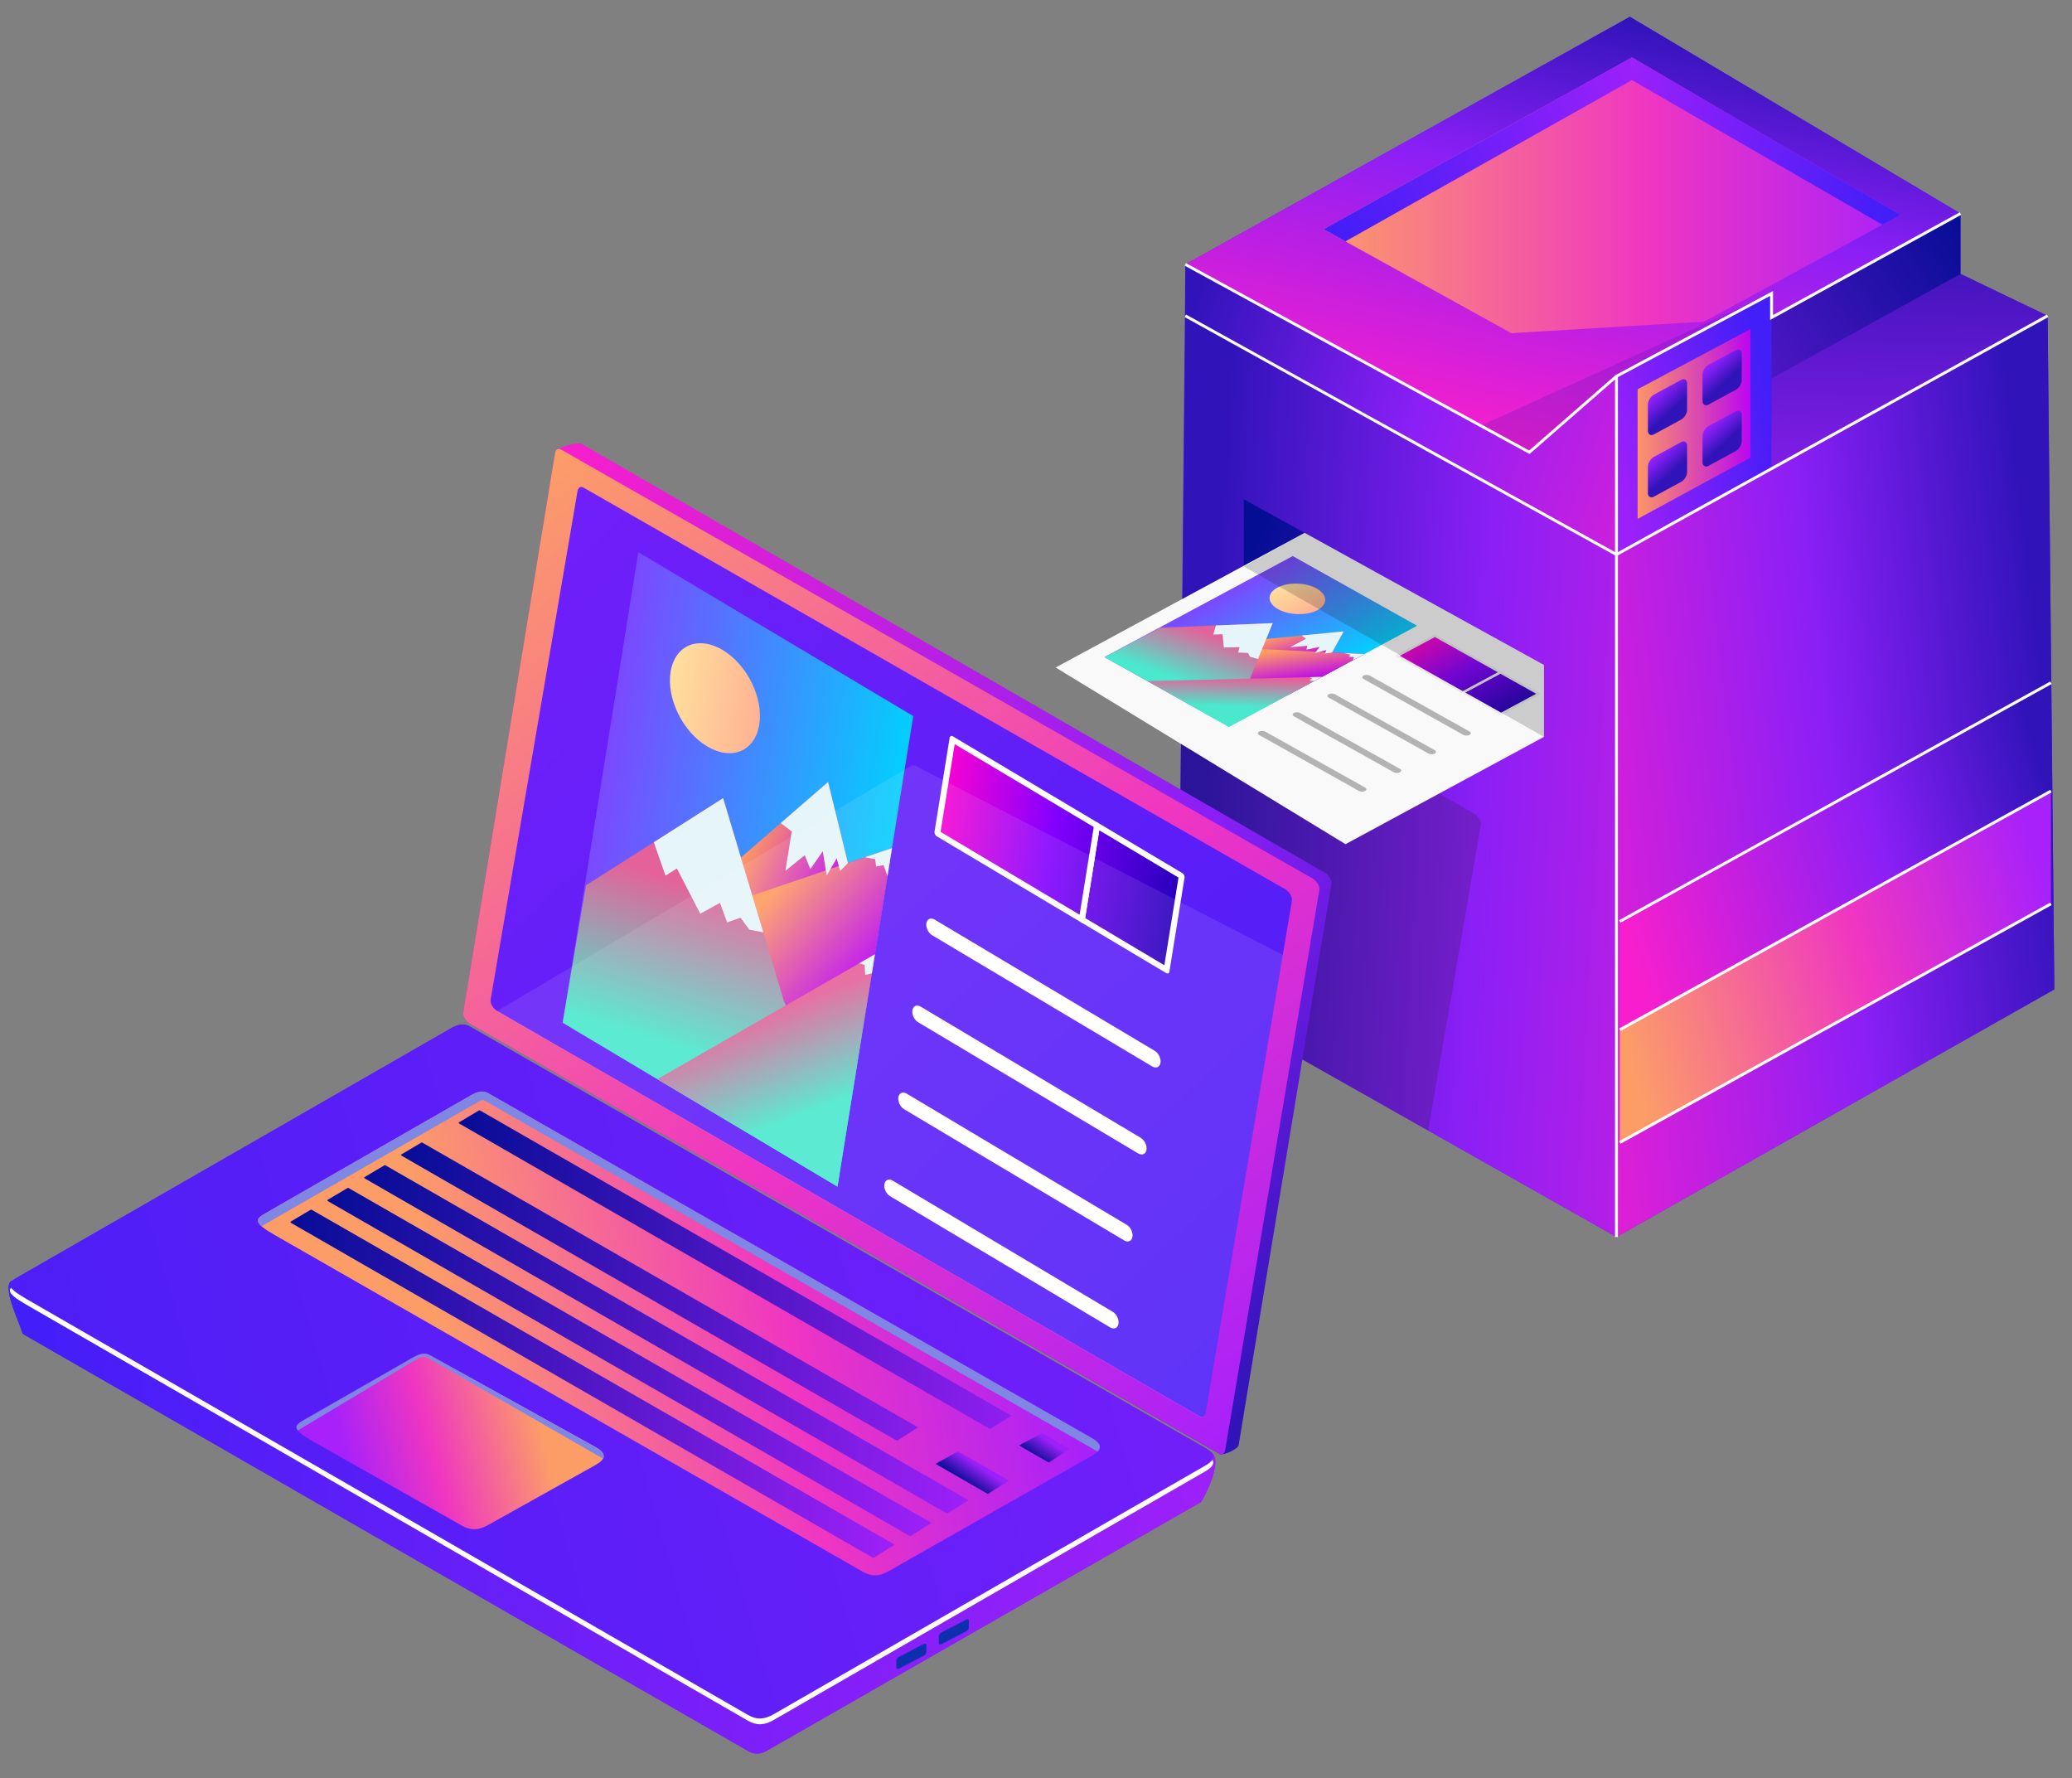 <svg xmlns="http://www.w3.org/2000/svg" xmlns:xlink="http://www.w3.org/1999/xlink" width="717.529" height="615.67" fill="none"><rect width="100%" height="100%" fill="#808080" stroke="none"/><defs><linearGradient id="h"><stop offset="0" style="stop-color:#fa02d1;stop-opacity:1"/><stop offset=".455" style="stop-color:#8400ff;stop-opacity:1"/><stop offset="1" style="stop-color:#2600ba;stop-opacity:1"/></linearGradient><linearGradient xlink:href="#b" id="L" x1="348.006" x2="240.03" y1="98.052" y2="82.644" gradientTransform="matrix(3.78 0 0 3.78 -899.354 149.48)" gradientUnits="userSpaceOnUse"/><linearGradient id="b"><stop offset="0" style="stop-color:#9c20f9;stop-opacity:1"/><stop offset="1" style="stop-color:#421ef8;stop-opacity:1"/></linearGradient><linearGradient xlink:href="#b" id="M" x1="348.006" x2="240.03" y1="98.052" y2="82.644" gradientTransform="matrix(3.78 0 0 3.78 -899.354 149.48)" gradientUnits="userSpaceOnUse"/><linearGradient xlink:href="#c" id="N" x1="304.529" x2="368.21" y1="-79.36" y2="-79.36" gradientTransform="matrix(3.283 1.872 0 3.78 -861.041 126.23)" gradientUnits="userSpaceOnUse"/><linearGradient id="c"><stop offset="0" style="stop-color:#060d95;stop-opacity:1"/><stop offset="1" style="stop-color:#9d20f8;stop-opacity:1"/></linearGradient><linearGradient xlink:href="#d" id="O" x1="416.45" x2="293.038" y1="-137.639" y2="-84.45" gradientTransform="matrix(3.137 2.107 0 3.78 -899.354 149.48)" gradientUnits="userSpaceOnUse"/><linearGradient id="d"><stop offset="0" style="stop-color:#701ff9;stop-opacity:1"/><stop offset="1" style="stop-color:#4f1ef7;stop-opacity:1"/></linearGradient><linearGradient xlink:href="#e" id="P" x1="334.09" x2="406.127" y1="-165.21" y2="-111.64" gradientUnits="userSpaceOnUse"/><linearGradient id="e"><stop offset="0" style="stop-color:#f71fcd;stop-opacity:1"/><stop offset=".607" style="stop-color:#8a1ff6;stop-opacity:1"/><stop offset="1" style="stop-color:#3013b9;stop-opacity:1"/></linearGradient><linearGradient xlink:href="#f" id="Q" x1="334.09" x2="403.504" y1="-165.21" y2="-108.301" gradientUnits="userSpaceOnUse"/><linearGradient id="f"><stop offset="0" style="stop-color:#fc9d68;stop-opacity:1"/><stop offset=".566" style="stop-color:#ef35c2;stop-opacity:1"/><stop offset="1" style="stop-color:#a821fa;stop-opacity:1"/></linearGradient><linearGradient xlink:href="#d" id="R" x1="336.465" x2="400.953" y1="-162.91" y2="-113.922" gradientUnits="userSpaceOnUse"/><linearGradient xlink:href="#f" id="aa" x1="332.118" x2="406.594" y1="-115.914" y2="-132.346" gradientTransform="matrix(3.137 2.107 0 3.78 -899.354 149.48)" gradientUnits="userSpaceOnUse"/><linearGradient xlink:href="#f" id="ab" x1="347.469" x2="323.788" y1="-98.988" y2="-89.85" gradientTransform="matrix(3.137 2.107 0 3.78 -899.354 149.48)" gradientUnits="userSpaceOnUse"/><linearGradient xlink:href="#c" id="ac" x1="304.529" x2="368.21" y1="-79.36" y2="-79.36" gradientTransform="matrix(3.283 1.872 0 3.78 -899.354 149.48)" gradientUnits="userSpaceOnUse"/><linearGradient xlink:href="#c" id="ad" x1="304.529" x2="368.21" y1="-79.36" y2="-79.36" gradientTransform="matrix(3.283 1.872 0 3.78 -886.583 141.948)" gradientUnits="userSpaceOnUse"/><linearGradient xlink:href="#c" id="ae" x1="304.529" x2="368.21" y1="-79.36" y2="-79.36" gradientTransform="matrix(3.283 1.872 0 3.78 -873.812 134.089)" gradientUnits="userSpaceOnUse"/><linearGradient xlink:href="#c" id="af" x1="304.529" x2="368.21" y1="-79.36" y2="-79.36" gradientTransform="matrix(3.283 1.872 0 3.78 -861.041 126.23)" gradientUnits="userSpaceOnUse"/><linearGradient xlink:href="#c" id="ag" x1="353.445" x2="353.686" y1="-78.038" y2="-80.471" gradientTransform="matrix(3.283 1.872 0 3.78 -829.54 144.642)" gradientUnits="userSpaceOnUse"/><linearGradient xlink:href="#c" id="ah" x1="304.529" x2="368.21" y1="-79.36" y2="-79.36" gradientTransform="matrix(3.283 1.872 0 3.78 -841.067 115.096)" gradientUnits="userSpaceOnUse"/><linearGradient xlink:href="#c" id="ai" x1="353.445" x2="353.686" y1="-78.038" y2="-80.471" gradientTransform="matrix(3.283 1.872 0 3.78 -808.47 133.76)" gradientUnits="userSpaceOnUse"/><linearGradient xlink:href="#g" id="S" x1="4.171" x2="24.763" y1="20.891" y2="20.891" gradientTransform="translate(0 41.58)" gradientUnits="userSpaceOnUse"/><linearGradient id="g"><stop offset="0" style="stop-color:#7e45ff;stop-opacity:1"/><stop offset="1" style="stop-color:#00d2fe;stop-opacity:1"/></linearGradient><linearGradient xlink:href="#h" id="Z" x1="26.773" x2="43.399" y1="8.851" y2="8.851" gradientTransform="translate(0 41.58)" gradientUnits="userSpaceOnUse"/><linearGradient xlink:href="#i" id="U" x1="14.541" x2="20.599" y1="20.1" y2="21.622" gradientTransform="translate(0 41.58)" gradientUnits="userSpaceOnUse"/><linearGradient id="i"><stop offset="0" style="stop-color:#ff9b61;stop-opacity:1"/><stop offset="1" style="stop-color:#b900f5;stop-opacity:1"/></linearGradient><linearGradient xlink:href="#i" id="V" x1="18.634" x2="24.763" y1="17.739" y2="20.891" gradientTransform="translate(0 41.58)" gradientUnits="userSpaceOnUse"/><linearGradient xlink:href="#j" id="W" x1="12.22" x2="9.854" y1="33.457" y2="23.777" gradientTransform="translate(0 41.58)" gradientUnits="userSpaceOnUse"/><linearGradient id="j"><stop offset="0" style="stop-color:#4ae8cd;stop-opacity:1"/><stop offset="1" style="stop-color:#e56199;stop-opacity:1"/></linearGradient><linearGradient xlink:href="#k" id="X" x1="7.498" x2="14.905" y1="11.706" y2="11.706" gradientTransform="translate(0 41.58)" gradientUnits="userSpaceOnUse"/><linearGradient id="k"><stop offset="0" style="stop-color:#ffe49f;stop-opacity:1"/><stop offset="1" style="stop-color:#ffae91;stop-opacity:1"/></linearGradient><linearGradient xlink:href="#j" id="Y" x1="21.551" x2="17.606" y1="32.66" y2="28.458" gradientTransform="translate(0 41.58)" gradientUnits="userSpaceOnUse"/><linearGradient xlink:href="#h" id="T" x1="26.773" x2="43.399" y1="8.851" y2="8.851" gradientTransform="translate(0 41.58)" gradientUnits="userSpaceOnUse"/><linearGradient xlink:href="#e" id="m" x1="620.559" x2="379.873" y1="298.532" y2="285.881" gradientUnits="userSpaceOnUse"/><linearGradient xlink:href="#e" id="n" x1="474.093" x2="668.723" y1="226.847" y2="203.467" gradientUnits="userSpaceOnUse"/><linearGradient xlink:href="#f" id="v" x1="526.101" x2="675.411" y1="358.567" y2="314.94" gradientTransform="translate(-1.16)" gradientUnits="userSpaceOnUse"/><linearGradient xlink:href="#e" id="q" x1="526.101" x2="675.411" y1="321.063" y2="275.905" gradientTransform="translate(-1.16)" gradientUnits="userSpaceOnUse"/><linearGradient xlink:href="#c" id="l" x1="529.135" x2="523.78" y1="21.878" y2="194.009" gradientUnits="userSpaceOnUse"/><linearGradient xlink:href="#f" id="t" x1="419.076" x2="625.277" y1="69.507" y2="69.507" gradientUnits="userSpaceOnUse"/><linearGradient xlink:href="#e" id="o" x1="493.609" x2="528.422" y1="158.596" y2="7.814" gradientUnits="userSpaceOnUse"/><linearGradient xlink:href="#c" id="r" x1="642.919" x2="493.609" y1="75.934" y2="179.506" gradientUnits="userSpaceOnUse"/><linearGradient xlink:href="#e" id="s" x1="581.6" x2="374.47" y1="185.351" y2="111.347" gradientUnits="userSpaceOnUse"/><linearGradient xlink:href="#b" id="u" x1="523.244" x2="579.729" y1="163.169" y2="148.824" gradientUnits="userSpaceOnUse"/><linearGradient xlink:href="#i" id="w" x1="529.481" x2="571.79" y1="148.824" y2="148.824" gradientUnits="userSpaceOnUse"/><linearGradient xlink:href="#c" id="p" x1="394.73" x2="536.595" y1="198.156" y2="271.449" gradientUnits="userSpaceOnUse"/><linearGradient xlink:href="#b" id="y" x1="529.135" x2="621.642" y1="21.878" y2="71.322" gradientUnits="userSpaceOnUse"/><linearGradient xlink:href="#b" id="x" x1="529.135" x2="422.319" y1="21.878" y2="81.378" gradientUnits="userSpaceOnUse"/><linearGradient xlink:href="#e" id="H" x1="541.365" x2="549.274" y1="124.124" y2="145.441" gradientTransform="matrix(1.138 0 0 1 -1.304 293.082)" gradientUnits="userSpaceOnUse"/><linearGradient xlink:href="#e" id="I" x1="541.365" x2="549.274" y1="124.124" y2="145.441" gradientTransform="matrix(1.138 0 0 1 20.221 293.048)" gradientUnits="userSpaceOnUse"/><linearGradient xlink:href="#e" id="J" x1="541.365" x2="549.274" y1="124.124" y2="145.441" gradientTransform="matrix(1.138 0 0 1 20.221 314.257)" gradientUnits="userSpaceOnUse"/><linearGradient xlink:href="#e" id="K" x1="541.365" x2="549.274" y1="124.124" y2="145.441" gradientTransform="matrix(1.138 0 0 1 -1.304 314.635)" gradientUnits="userSpaceOnUse"/><linearGradient xlink:href="#g" id="z" x1="4.171" x2="24.763" y1="20.891" y2="20.891" gradientTransform="translate(0 41.58)" gradientUnits="userSpaceOnUse"/><linearGradient xlink:href="#h" id="G" x1="26.773" x2="43.399" y1="8.851" y2="8.851" gradientTransform="translate(0 41.58)" gradientUnits="userSpaceOnUse"/><linearGradient xlink:href="#i" id="B" x1="14.541" x2="20.599" y1="20.1" y2="21.622" gradientTransform="translate(0 41.58)" gradientUnits="userSpaceOnUse"/><linearGradient xlink:href="#i" id="C" x1="18.634" x2="24.763" y1="17.739" y2="20.891" gradientTransform="translate(0 41.58)" gradientUnits="userSpaceOnUse"/><linearGradient xlink:href="#j" id="D" x1="12.22" x2="9.854" y1="33.457" y2="23.777" gradientTransform="translate(0 41.58)" gradientUnits="userSpaceOnUse"/><linearGradient xlink:href="#k" id="E" x1="7.498" x2="14.905" y1="11.706" y2="11.706" gradientTransform="translate(0 41.58)" gradientUnits="userSpaceOnUse"/><linearGradient xlink:href="#j" id="F" x1="21.551" x2="17.606" y1="32.66" y2="28.458" gradientTransform="translate(0 41.58)" gradientUnits="userSpaceOnUse"/><linearGradient xlink:href="#h" id="A" x1="26.773" x2="43.399" y1="8.851" y2="8.851" gradientTransform="translate(0 41.58)" gradientUnits="userSpaceOnUse"/></defs><path d="m675.411 344.586-151.63 85.724-151.632-85.724 2.32-251.048L528.423 7.814l114.497 68.12v20.91l30.171 14.502z" style="fill:#4f1ef7;fill-opacity:1;stroke:none;stroke-width:1px;stroke-linecap:butt;stroke-linejoin:miter;stroke-opacity:1" transform="translate(36 -2)"/><path d="m374.47 111.347 154.665-89.47 113.784 74.967 30.171 14.503-149.31 82.662Z" style="fill:url(#l);fill-opacity:1;stroke:none;stroke-width:1px;stroke-linecap:butt;stroke-linejoin:miter;stroke-opacity:1" transform="translate(36 -2)"/><path d="m374.47 111.347-2.321 233.24L523.78 430.31V194.009Z" style="fill:url(#m);fill-opacity:1;stroke:none;stroke-width:4.476px;stroke-linecap:butt;stroke-linejoin:miter;stroke-opacity:1" transform="translate(36 -2)"/><path d="m673.09 111.347 2.321 233.24-151.63 85.723V194.009Z" style="fill:url(#n);fill-opacity:1;stroke:none;stroke-width:4.476px;stroke-linecap:butt;stroke-linejoin:miter;stroke-opacity:1" transform="translate(36 -2)"/><path d="m493.609 158.596 149.31-82.662-114.497-68.12L374.47 93.538Z" style="fill:url(#o);fill-opacity:1;stroke:none;stroke-width:4.476px;stroke-linecap:butt;stroke-linejoin:miter;stroke-opacity:1" transform="translate(36 -2)"/><path d="m394.73 174.884 103.937 57.368v24.896L394.73 198.156Z" style="fill:url(#p);fill-opacity:1;stroke:none;stroke-width:4.476px;stroke-linecap:butt;stroke-linejoin:miter;stroke-opacity:1" transform="translate(36 -2)"/><path d="m674.25 238.401-149.31 82.662v37.504l149.31-82.662z" style="fill:url(#q);fill-opacity:1;stroke:none;stroke-width:4.476px;stroke-linecap:butt;stroke-linejoin:miter;stroke-opacity:1" transform="translate(36 -2)"/><path d="M493.609 158.596v20.91l149.31-82.662v-20.91l-149.31 82.662" style="fill:url(#r);fill-opacity:1;stroke:none;stroke-width:1px;stroke-linecap:butt;stroke-linejoin:miter;stroke-opacity:1" transform="translate(36 -2)"/><path d="M374.47 93.538v17.809l149.31 82.662v-61.73l-30.171 26.317z" style="fill:url(#s);fill-opacity:1;stroke:none;stroke-width:1px;stroke-linecap:butt;stroke-linejoin:miter;stroke-opacity:1" transform="translate(36 -2)"/><path d="m422.319 81.378 65.047 35.982 66.762-3.984 68-36.942-92.993-54.556z" style="fill:url(#t);fill-opacity:1;stroke:none;stroke-width:3.148px;stroke-linecap:butt;stroke-linejoin:miter;stroke-opacity:1" transform="translate(36 -2)"/><path d="M577.491 103.609v61.228l-53.71 29.172v-61.73z" style="fill:url(#u);fill-opacity:1;stroke:none;stroke-width:4.476px;stroke-linecap:butt;stroke-linejoin:miter;stroke-opacity:1" transform="translate(36 -2)"/><path d="M524.94 358.567v39.035l149.31-82.662v-39.035z" style="fill:url(#v);fill-opacity:1;stroke:none;stroke-width:4.476px;stroke-linecap:butt;stroke-linejoin:miter;stroke-opacity:1" transform="translate(36 -2)"/><path d="m570.163 115.947-39.055 20.847v44.885l39.055-21.212z" style="fill:url(#w);fill-opacity:1;stroke:none;stroke-width:3.255px;stroke-linecap:butt;stroke-linejoin:miter;stroke-opacity:1" transform="translate(36 -2)"/><path d="m374.47 111.347 149.31 82.662 149.31-82.662" style="fill:none;stroke:#fff;stroke-width:1px;stroke-linecap:butt;stroke-linejoin:miter;stroke-opacity:1" transform="translate(36 -2)"/><path d="m577.491 103.609-100.72 45.792 16.838 9.195 30.171-26.316z" style="opacity:.2;fill:#2d12af;fill-opacity:1;stroke:none;stroke-width:1px;stroke-linecap:butt;stroke-linejoin:miter;stroke-opacity:1" transform="translate(36 -2)"/><path d="m642.919 75.934-65.428 36.013v-8.338l-53.71 28.67-30.172 26.317-119.14-65.058M523.78 132.28v298.03" style="fill:none;stroke:#fff;stroke-width:1px;stroke-linecap:butt;stroke-linejoin:miter;stroke-opacity:1" transform="translate(36 -2)"/><path d="m529.135 21.877-106.817 59.5 7.598 4.203 99.219-55.84z" style="fill:url(#x);fill-opacity:1;stroke:none;stroke-width:1px;stroke-linecap:butt;stroke-linejoin:miter;stroke-opacity:1" transform="translate(36 -2)"/><path d="M529.135 21.877v7.863l86.75 50.084 6.242-3.39z" style="fill:url(#y);fill-opacity:1;stroke:none;stroke-width:1px;stroke-linecap:butt;stroke-linejoin:miter;stroke-opacity:1" transform="translate(36 -2)"/><path d="m409.336 223.354-1.188 119.232 86.422 48.86 18.237-105.759c.237-1.435-1.016-3.21-2.276-3.937l-101.195-58.396z" style="opacity:.2;fill:#1a1a1a;fill-opacity:1;stroke:none;stroke-width:4.476px;stroke-linecap:butt;stroke-linejoin:miter;stroke-opacity:1"/><path d="m415.781 186.502-86.215 46.623 100.381 61.176 68.721-37.153v-24.896z" style="fill:#f9f9f9;stroke:none;stroke-width:1px;stroke-linecap:butt;stroke-linejoin:miter;stroke-opacity:1" transform="translate(36 -2)"/><g style="font-size:18.667px;line-height:1.25;font-family:Optima-Medium;-inkscape-font-specification:Optima-Medium;text-align:center;letter-spacing:0;word-spacing:0;text-anchor:middle;fill:#4e6af0;fill-opacity:1" transform="matrix(2.214 1.24 -2.167 1.163 539.96 131.501)"><path d="M4.738 47.431h19.458v30.08H4.738z" style="fill:url(#z);fill-opacity:1;stroke:none;stroke-width:1.134;stroke-linecap:round;stroke-linejoin:round;stroke-miterlimit:4;stroke-dasharray:none;stroke-opacity:1"/><path d="M27.7 59.06h15.57M27.7 64.622h15.57M27.7 70.184h15.57M27.7 75.745h15.57" style="fill:none;fill-opacity:1;stroke:#b3b3b3;stroke-width:1px;stroke-linecap:round;stroke-linejoin:miter;stroke-opacity:1"/><path d="M37.203 47.431h6v6h-6z" style="fill:url(#A);fill-opacity:1;stroke:#ececec;stroke-width:.392;stroke-linecap:round;stroke-linejoin:round;stroke-miterlimit:4;stroke-dasharray:none;stroke-opacity:1"/><path d="M19.38 54.238 14.54 61.68 18.82 72.67l5.321-4.205.056-1.17V55.869l-2.688 2.402z" style="fill:url(#B);fill-opacity:1;stroke:none;stroke-width:1px;stroke-linecap:round;stroke-linejoin:round;stroke-opacity:1"/><path d="M24.196 55.868 12.098 66.679l7.359 2.862 4.739-6.879z" style="fill:url(#C);fill-opacity:1;stroke:none;stroke-width:1.134;stroke-linecap:round;stroke-linejoin:round;stroke-miterlimit:4;stroke-dasharray:none;stroke-opacity:1"/><path d="m4.817 68.688 7.953-9.857 6.05 9.745 5.32 5.792.056 3.143H4.738Z" style="fill:url(#D);fill-opacity:1;stroke:none;stroke-width:1px;stroke-linecap:round;stroke-linejoin:round;stroke-opacity:1"/><ellipse cx="11.202" cy="53.286" rx="3.136" ry="3.081" style="fill:url(#E);fill-opacity:1;stroke:none;stroke-width:1.134;stroke-linecap:round;stroke-linejoin:round;stroke-miterlimit:4;stroke-dasharray:none;stroke-opacity:1"/><path d="M24.196 62.662 11.44 77.512h12.756z" style="fill:url(#F);fill-opacity:1;stroke:none;stroke-width:1.134;stroke-linecap:round;stroke-linejoin:round;stroke-miterlimit:4;stroke-dasharray:none;stroke-opacity:1"/><path d="m12.77 58.83-4.02 4.983 1.104 1.543.66-.815 1.98 1.825 1.164-1.32.66.893.815-.738.7.388.93-.326zM19.38 54.238l-2.63 4.045.797.104v2.523l1.087-1.591.505.62.62-1.474.505 1.28.466-1.358.354.626.424-.743z" style="fill:#e5f5f9;fill-opacity:1;stroke:none;stroke-width:1px;stroke-linecap:round;stroke-linejoin:round;stroke-opacity:1"/><path d="M26.969 47.431h10.234v6H26.969z" style="fill:url(#G);fill-opacity:1;stroke:#ececec;stroke-width:.392;stroke-linecap:round;stroke-linejoin:round;stroke-miterlimit:4;stroke-dasharray:none;stroke-opacity:1"/><path d="m24.196 62.662-.917 1.067.369-.092.133.566.415-.322z" style="fill:#e5f5f9;fill-opacity:1;stroke:none;stroke-width:1.134;stroke-linecap:round;stroke-linejoin:round;stroke-miterlimit:4;stroke-dasharray:none;stroke-opacity:1"/><path d="m24.196 55.868-1.663 1.486.688-.251.146.394.463-.34.366.511z" style="fill:#e5f5f9;fill-opacity:1;stroke:none;stroke-width:1px;stroke-linecap:round;stroke-linejoin:round;stroke-opacity:1"/></g><path d="m415.781 186.502-21.05 11.654 103.937 58.992v-24.896z" style="opacity:.2;fill:#1a1a1a;fill-opacity:1;stroke:none;stroke-width:1px;stroke-linecap:butt;stroke-linejoin:miter;stroke-opacity:1" transform="translate(36 -2)"/><path d="m524.94 358.567 149.31-82.662M524.94 321.063l149.31-82.662M524.94 397.602l149.31-82.662" style="fill:none;stroke:#fff;stroke-width:1px;stroke-linecap:butt;stroke-linejoin:miter;stroke-opacity:1" transform="translate(36 -2)"/><g transform="matrix(.879 -.478 0 1 35.843 -3.02)"><rect width="15.459" height="13.753" x="608.44" y="431.647" ry="2.321" style="opacity:1;fill:url(#H);fill-opacity:1;stroke:none;stroke-width:4.268;stroke-linecap:round;stroke-linejoin:round"/><rect width="15.459" height="13.753" x="629.965" y="431.613" ry="2.321" style="opacity:1;fill:url(#I);fill-opacity:1;stroke:none;stroke-width:4.268;stroke-linecap:round;stroke-linejoin:round"/><rect width="15.459" height="13.753" x="629.965" y="452.822" ry="2.321" style="opacity:1;fill:url(#J);fill-opacity:1;stroke:none;stroke-width:4.268;stroke-linecap:round;stroke-linejoin:round"/><rect width="15.459" height="13.753" x="608.44" y="453.2" ry="2.321" style="opacity:1;fill:url(#K);fill-opacity:1;stroke:none;stroke-width:4.268;stroke-linecap:round;stroke-linejoin:round"/></g><path d="M159.65 354.762c-1.706.171-3.323 1.2-5.29 2.33L6.2 442.204c-.895.514-1.643.966-2.14 1.426l-.15-.086c-3.259 2.23 2.966 14.59 3.935 18.29l250.649 144.14c2.716 1.826 5.232 1.446 7.64-.116l149.811-85.789c.46-.63 8.451-14.736 3.064-17.566a10.447 10.447 0 0 0-1.742-1.225L162.912 355.544c-1.182-.677-2.238-.884-3.262-.782z" style="fill:url(#L);fill-opacity:1;stroke:none;stroke-width:1px;stroke-linecap:butt;stroke-linejoin:miter;stroke-opacity:1"/><path d="M3.909 443.543c-3.259 2.23 2.967 14.592 3.936 18.292l250.65 144.138c2.716 1.827 5.232 1.446 7.64-.116l149.81-85.788c.47-.64 8.744-15.243 2.78-17.713l-157.336 88.45z" style="fill:url(#M);fill-opacity:1;stroke:none;stroke-width:1px;stroke-linecap:butt;stroke-linejoin:miter;stroke-opacity:1"/><path d="m146.255 395.64 201.397 115.678c.151.086.424.383.273.47-2.143 1.23-4.932 3.112-6.97 4.283-.167.097-.325.155-.486-.008L139.19 400.243c-.15-.086-.422-.38-.273-.47l6.877-4.081c.221-.128.292-.148.46-.051z" style="fill:url(#N);fill-opacity:1;stroke-width:1.515;stroke-linecap:round;stroke-linejoin:round;paint-order:markers fill stroke"/><path d="M159.65 356.762c-1.706.171-3.323 1.2-5.29 2.33L6.2 444.204c-3.559 2.044-4.819 3.091 3.013 7.605l249.771 143.975c3.146 1.813 5.814 1.574 8.961-.238l149.445-86.083c3.995-2.3 3.366-4.186-.123-6.185L162.912 357.544c-1.182-.677-2.238-.884-3.262-.782z" style="fill:#fff;fill-opacity:1;stroke-width:2.7;stroke-linecap:round;stroke-linejoin:round;paint-order:markers fill stroke"/><path d="m162.911 355.543 254.357 145.735c3.489 1.998 4.118 3.884.123 6.185l-149.446 86.082c-3.146 1.812-5.815 2.053-8.961.239L9.21 449.809c-7.83-4.514-6.569-5.56-3.01-7.605l148.158-85.112c3.149-1.809 5.401-3.354 8.552-1.55z" style="fill:url(#O);fill-opacity:1;stroke-width:2.7;stroke-linecap:round;stroke-linejoin:round;paint-order:markers fill stroke"/><path d="m336.194-166.813 78.632.017c.384 0 .767.278.694.694l-9.812 56.294c-.06.347-1.215 1.418-1.822 1.751-.121.067-.223.064-.287.064l-79.211.196c-.385.001-.767-.279-.695-.695l9.702-56.023c.02-.112.034-.299.299-.557.722-.705 2.218-1.74 2.5-1.74z" style="fill:url(#P);fill-opacity:1;stroke-width:.77;stroke-linecap:round;stroke-linejoin:round;paint-order:markers fill stroke" transform="matrix(3.274 1.888 0 3.78 -899.354 149.48)"/><path d="m334.09-165.21 79.46-.408c.386-.002.769.279.695.695l-9.952 56.235c-.074.417-.31.694-.694.695l-79.211.196c-.385.001-.767-.279-.695-.695l9.702-56.023c.072-.416.309-.693.695-.695z" style="fill:url(#Q);fill-opacity:1;stroke-width:.77;stroke-linecap:round;stroke-linejoin:round;paint-order:markers fill stroke" transform="matrix(3.274 1.888 0 3.78 -899.354 149.48)"/><path d="m336.465-162.91 74.186-.279c.385 0 .768.279.694.695l-9.103 51.4c-.074.417-.31.695-.695.695l-74.26-.01c-.384 0-.769-.279-.694-.695l9.178-51.11c.074-.418.309-.694.694-.696z" style="fill:url(#R);fill-opacity:1;stroke-width:.77;stroke-linecap:round;stroke-linejoin:round;paint-order:markers fill stroke" transform="matrix(3.274 1.888 0 3.78 -899.354 149.48)"/><g style="font-size:18.667px;line-height:1.25;font-family:Optima-Medium;-inkscape-font-specification:Optima-Medium;text-align:center;letter-spacing:0;word-spacing:0;text-anchor:middle;fill:#4e6af0;fill-opacity:1" transform="matrix(4.892 2.916 -.872 5.416 239.248 -79.503)"><path d="M4.738 47.431h19.458v30.08H4.738z" style="fill:url(#S);fill-opacity:1;stroke:none;stroke-width:1.134;stroke-linecap:round;stroke-linejoin:round;stroke-miterlimit:4;stroke-dasharray:none;stroke-opacity:1"/><path d="M27.7 59.06h15.57M27.7 64.622h15.57M27.7 70.184h15.57M27.7 75.745h15.57" style="fill:none;fill-opacity:1;stroke:#fff;stroke-width:1px;stroke-linecap:round;stroke-linejoin:miter;stroke-opacity:1"/><path d="M37.203 47.431h6v6h-6z" style="fill:url(#T);fill-opacity:1;stroke:#fff;stroke-width:.392;stroke-linecap:round;stroke-linejoin:round;stroke-miterlimit:4;stroke-dasharray:none;stroke-opacity:1"/><path d="M19.38 54.238 14.54 61.68 18.82 72.67l5.321-4.205.056-1.17V55.869l-2.688 2.402z" style="fill:url(#U);fill-opacity:1;stroke:none;stroke-width:1px;stroke-linecap:round;stroke-linejoin:round;stroke-opacity:1"/><path d="M24.196 55.868 12.098 66.679l7.359 2.862 4.739-6.879z" style="fill:url(#V);fill-opacity:1;stroke:none;stroke-width:1.134;stroke-linecap:round;stroke-linejoin:round;stroke-miterlimit:4;stroke-dasharray:none;stroke-opacity:1"/><path d="m4.817 68.688 7.953-9.857 6.05 9.745 5.32 5.792.056 3.143H4.738Z" style="fill:url(#W);fill-opacity:1;stroke:none;stroke-width:1px;stroke-linecap:round;stroke-linejoin:round;stroke-opacity:1"/><ellipse cx="11.202" cy="53.286" rx="3.137" ry="3.081" style="fill:url(#X);fill-opacity:1;stroke:none;stroke-width:1.134;stroke-linecap:round;stroke-linejoin:round;stroke-miterlimit:4;stroke-dasharray:none;stroke-opacity:1"/><path d="M24.196 62.662 11.44 77.512h12.756z" style="fill:url(#Y);fill-opacity:1;stroke:none;stroke-width:1.134;stroke-linecap:round;stroke-linejoin:round;stroke-miterlimit:4;stroke-dasharray:none;stroke-opacity:1"/><path d="m12.77 58.83-4.02 4.983 1.104 1.543.66-.815 1.98 1.825 1.164-1.32.66.893.815-.738.7.388.93-.326zM19.38 54.238l-2.63 4.045.797.104v2.523l1.087-1.591.505.62.62-1.474.505 1.28.466-1.358.354.626.424-.743z" style="fill:#e5f5f9;fill-opacity:1;stroke:none;stroke-width:1px;stroke-linecap:round;stroke-linejoin:round;stroke-opacity:1"/><path d="M26.969 47.431h10.234v6H26.969z" style="fill:url(#Z);fill-opacity:1;stroke:#fff;stroke-width:.392;stroke-linecap:round;stroke-linejoin:round;stroke-miterlimit:4;stroke-dasharray:none;stroke-opacity:1"/><path d="m24.196 62.662-.917 1.067.369-.092.133.566.415-.322z" style="fill:#e5f5f9;fill-opacity:1;stroke:none;stroke-width:1.134;stroke-linecap:round;stroke-linejoin:round;stroke-miterlimit:4;stroke-dasharray:none;stroke-opacity:1"/><path d="m24.196 55.868-1.663 1.486.688-.251.146.394.463-.34.366.511z" style="fill:#e5f5f9;fill-opacity:1;stroke:none;stroke-width:1px;stroke-linecap:round;stroke-linejoin:round;stroke-opacity:1"/></g><path d="m314.352 265.816-142.337 84.335c.048.031.096.07.145.098L415.28 490.526c1.26.727 2.034.122 2.275-1.312l26.69-158.584-125.574-64.597c-2-1.282-2.415-1.345-4.32-.217z" style="opacity:.1;fill:#fff;stroke:none;stroke-width:1px;stroke-linecap:butt;stroke-linejoin:miter;stroke-opacity:1"/><path d="M169.64 378.859 377.99 497.87c3.49 1.994 4.131 3.909.122 6.185l-70.34 39.939c-3.159 1.793-5.81 2.043-8.962.239L95.104 427.61c-7.845-4.491-6.57-5.562-3.01-7.605l68.994-39.596c3.15-1.808 5.538-3.574 8.552-1.55z" style="fill:url(#aa);fill-opacity:1;stroke-width:2.7;stroke-linecap:round;stroke-linejoin:round;paint-order:markers fill stroke"/><path d="m149.592 469.65 56.59 31.38c3.516 1.95 4.147 3.936.123 6.185l-37.3 20.844c-3.17 1.772-5.8 2.027-8.962.24l-51.566-29.154c-7.869-4.448-6.573-5.567-3.01-7.605l35.572-20.34c3.153-1.803 5.538-3.574 8.552-1.55z" style="fill:url(#ab);fill-opacity:1;stroke-width:2.7;stroke-linecap:round;stroke-linejoin:round;paint-order:markers fill stroke"/><path d="M166.955 377.958c-1.897-.015-3.702 1.208-5.867 2.45l-68.995 39.597c-2.576 1.478-3.933 2.452-1.527 4.576l74.5-42.744c2.026-1.17 2.095-1.162 3.703-.233l211.328 120.988c1.588-1.664.611-3.17-2.107-4.722L169.64 378.858c-.942-.633-1.823-.894-2.685-.9zM146.908 468.75c-1.896-.013-3.702 1.21-5.87 2.45l-35.572 20.34c-2.22 1.269-3.558 2.182-2.351 3.765l40.996-24.554c1.726-.931 2.376-1.45 4.322-.405l60.405 34.705c.75-1.401-.31-2.72-2.657-4.021l-56.59-31.379c-.942-.633-1.821-.894-2.683-.9z" style="fill:#8086e3;fill-opacity:1;stroke:none;stroke-width:1px;stroke-linecap:butt;stroke-linejoin:miter;stroke-opacity:1"/><path d="M107.942 418.89 309.34 534.567c.15.087.424.383.273.47-2.144 1.23-4.933 3.113-6.97 4.284-.168.096-.325.154-.487-.007L100.88 423.493c-.151-.087-.423-.381-.273-.47l6.876-4.082c.222-.128.293-.148.46-.05z" style="fill:url(#ac);fill-opacity:1;stroke-width:1.515;stroke-linecap:round;stroke-linejoin:round;paint-order:markers fill stroke"/><path d="m120.713 411.359 201.398 115.677c.15.086.424.383.273.47-2.144 1.23-4.933 3.112-6.97 4.283-.168.097-.326.154-.487-.008L113.65 415.961c-.15-.087-.422-.38-.273-.47l6.877-4.082c.222-.127.292-.147.46-.05z" style="fill:url(#ad);fill-opacity:1;stroke-width:1.515;stroke-linecap:round;stroke-linejoin:round;paint-order:markers fill stroke"/><path d="m133.484 403.5 201.398 115.677c.15.086.423.383.272.47-2.143 1.23-4.932 3.112-6.97 4.283-.167.097-.325.155-.486-.008L126.42 408.102c-.15-.087-.422-.38-.273-.47l6.877-4.081c.222-.128.292-.148.46-.051z" style="fill:url(#ae);fill-opacity:1;stroke-width:1.515;stroke-linecap:round;stroke-linejoin:round;paint-order:markers fill stroke"/><path d="M146.045 395.583a.75.75 0 0 0-.25.109l-6.877 4.082c-.15.089.122.382.273.469l171.414 98.637a564.542 564.542 0 0 1 7.313-4.641L146.256 395.64c-.084-.048-.145-.067-.211-.058z" style="fill:url(#af);fill-opacity:1;stroke-width:1.515;stroke-linecap:round;stroke-linejoin:round;paint-order:markers fill stroke"/><path d="m331.781 502.52-7.793 4.346 18.12 10.426a564.542 564.542 0 0 1 7.312-4.641z" style="fill:url(#ag);fill-opacity:1;stroke-width:1.515;stroke-linecap:round;stroke-linejoin:round;paint-order:markers fill stroke"/><path d="M166.02 384.448a.75.75 0 0 0-.25.11l-6.878 4.081c-.15.09.123.384.274.471L342.838 494.8l7.468-4.565L166.23 384.506c-.084-.048-.144-.067-.21-.058z" style="fill:url(#ah);fill-opacity:1;stroke-width:1.515;stroke-linecap:round;stroke-linejoin:round;paint-order:markers fill stroke"/><path d="m360.867 496.24-8.012 4.23 10.322 5.939a565.204 565.204 0 0 1 7.313-4.64z" style="fill:url(#ai);fill-opacity:1;stroke-width:1.515;stroke-linecap:round;stroke-linejoin:round;paint-order:markers fill stroke"/><rect width="11.746" height="4.058" x="349.938" y="735.717" ry=".893" style="fill:#0e30ae;fill-opacity:1;stroke:none;stroke-width:2.396;stroke-linecap:round;stroke-linejoin:round;stroke-miterlimit:4;stroke-dasharray:none;stroke-opacity:1;paint-order:markers fill stroke" transform="skewY(-27.493) scale(.887 1)"/><rect width="11.746" height="4.058" x="366.513" y="734.917" ry=".893" style="fill:#0e30ae;fill-opacity:1;stroke:none;stroke-width:2.396;stroke-linecap:round;stroke-linejoin:round;stroke-miterlimit:4;stroke-dasharray:none;stroke-opacity:1;paint-order:markers fill stroke" transform="skewY(-27.493) scale(.887 1)"/></svg>